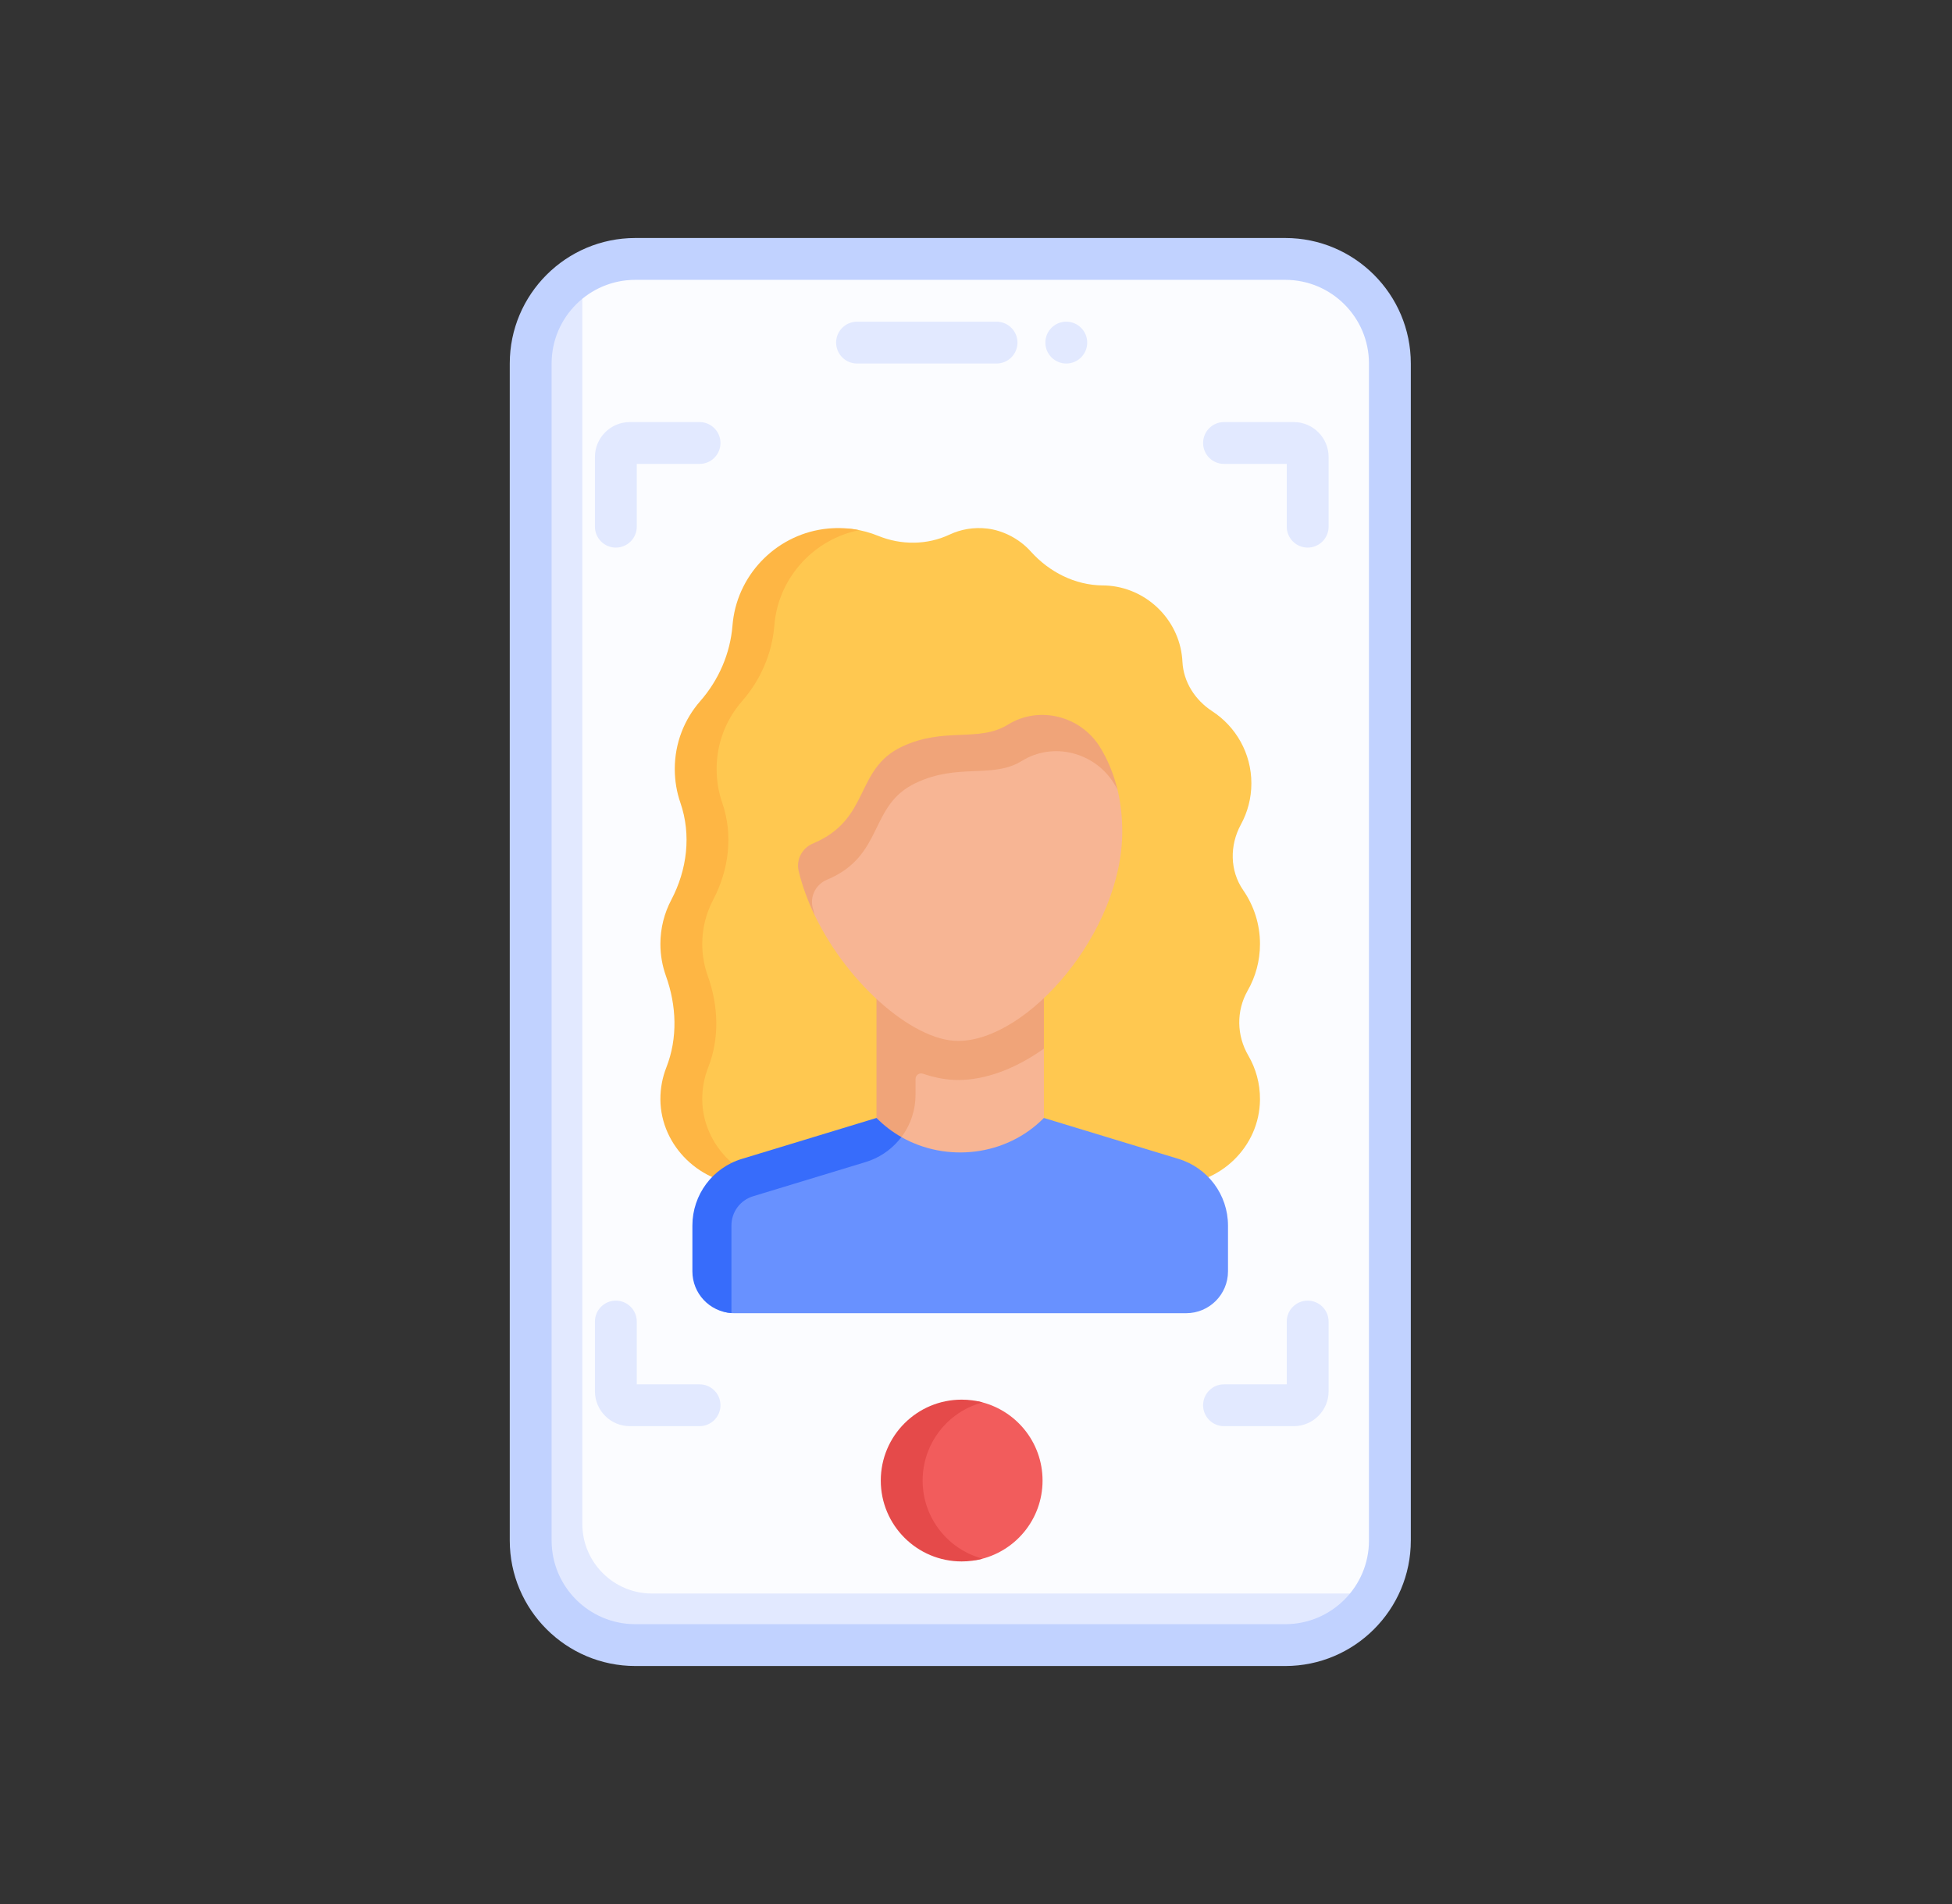 <svg width="41" height="40" viewBox="0 0 41 40" fill="none" xmlns="http://www.w3.org/2000/svg">
<rect x="0" y="0" width="41" height="40" fill="#333333" stroke="none"/>
<path d="M29.285 32.538C29.285 33.752 28.301 34.735 27.088 34.735H13.435C12.222 34.735 11.238 33.752 11.238 32.538V7.812C11.238 6.598 12.222 5.614 13.435 5.614H27.088C28.301 5.614 29.285 6.598 29.285 7.812V32.538Z" fill="#FBFCFF"/>
<path d="M28.836 33.477C28.473 34.19 27.732 34.678 26.877 34.678H13.225C12.011 34.678 11.027 33.694 11.027 32.48V7.754C11.027 6.898 11.517 6.157 12.231 5.794V32.012C12.231 32.821 12.886 33.477 13.696 33.477H28.836Z" fill="#E2E9FF"/>
<path d="M22.396 7.637C22.639 7.637 22.836 7.44 22.836 7.197C22.836 6.955 22.639 6.758 22.396 6.758C22.154 6.758 21.957 6.955 21.957 7.197C21.957 7.44 22.154 7.637 22.396 7.637Z" fill="#E2E9FF"/>
<path d="M26.996 35H13.344C11.89 35 10.707 33.817 10.707 32.363V7.637C10.707 6.183 11.89 5 13.344 5H26.996C28.45 5 29.633 6.183 29.633 7.637V32.363C29.633 33.817 28.45 35 26.996 35ZM13.344 5.879C12.374 5.879 11.586 6.667 11.586 7.637V32.363C11.586 33.333 12.374 34.121 13.344 34.121H26.996C27.965 34.121 28.754 33.333 28.754 32.363V7.637C28.754 6.667 27.965 5.879 26.996 5.879H13.344Z" fill="#C1D2FF"/>
<path d="M20.932 7.637H18.002C17.759 7.637 17.562 7.44 17.562 7.197C17.562 6.955 17.759 6.758 18.002 6.758H20.932C21.174 6.758 21.371 6.955 21.371 7.197C21.371 7.44 21.174 7.637 20.932 7.637Z" fill="#E2E9FF"/>
<path d="M26.22 22.176C25.973 21.753 25.964 21.237 26.206 20.811C26.371 20.522 26.465 20.188 26.465 19.831C26.465 19.411 26.334 19.022 26.112 18.701C25.829 18.291 25.826 17.758 26.064 17.321C26.204 17.064 26.284 16.77 26.284 16.457C26.284 15.822 25.956 15.263 25.461 14.941C25.102 14.707 24.857 14.328 24.836 13.901C24.834 13.878 24.833 13.855 24.831 13.832C24.756 12.997 24.06 12.336 23.223 12.3C23.203 12.3 23.184 12.299 23.164 12.299C22.58 12.294 22.04 12.019 21.65 11.585C21.399 11.306 21.053 11.143 20.743 11.105C20.456 11.07 20.182 11.119 19.944 11.231C19.474 11.452 18.928 11.454 18.447 11.258C18.278 11.189 18.099 11.14 17.913 11.115C17.745 11.091 17.578 11.136 17.399 11.152C16.364 11.25 15.633 12.022 15.511 13.054C15.507 13.084 15.504 13.114 15.502 13.143C15.455 13.729 15.213 14.286 14.826 14.728C14.492 15.109 14.29 15.608 14.29 16.155C14.29 16.403 14.331 16.642 14.408 16.864C14.641 17.538 14.549 18.274 14.216 18.906C14.071 19.182 13.988 19.497 13.988 19.831C13.988 20.066 14.029 20.292 14.104 20.501C14.328 21.125 14.355 21.808 14.113 22.424C14.031 22.633 13.987 22.86 13.988 23.098C13.995 24.085 14.728 24.893 15.715 24.893H24.621C25.62 24.893 26.458 24.097 26.465 23.098C26.467 22.762 26.378 22.447 26.22 22.176Z" fill="#FFC850"/>
<path d="M21.926 23.486L20.168 25.244L18.41 23.486L18.569 22.135L18.41 19.561H21.926L21.826 21.754L21.926 22.03V23.486Z" fill="#F7B594"/>
<path d="M15.588 14.728C15.254 15.109 15.052 15.608 15.052 16.155C15.052 16.404 15.093 16.642 15.17 16.864C15.403 17.539 15.311 18.275 14.978 18.906C14.833 19.182 14.75 19.497 14.75 19.831C14.75 20.066 14.791 20.292 14.866 20.502C15.09 21.125 15.117 21.808 14.875 22.425C14.793 22.633 14.749 22.86 14.75 23.098C14.757 24.085 15.607 24.893 16.595 24.893H15.716C14.728 24.893 13.878 24.085 13.871 23.098C13.87 22.86 13.914 22.633 13.996 22.425C14.238 21.808 14.211 21.125 13.987 20.502C13.912 20.292 13.871 20.066 13.871 19.831C13.871 19.497 13.954 19.182 14.099 18.906C14.432 18.275 14.524 17.539 14.291 16.864C14.214 16.642 14.173 16.404 14.173 16.155C14.173 15.608 14.375 15.109 14.709 14.728C15.096 14.286 15.338 13.729 15.385 13.143C15.387 13.114 15.39 13.084 15.394 13.054C15.516 12.022 16.356 11.202 17.391 11.104C17.617 11.083 17.837 11.095 18.046 11.137C17.116 11.324 16.386 12.098 16.273 13.054C16.269 13.084 16.266 13.114 16.264 13.143C16.217 13.729 15.975 14.286 15.588 14.728Z" fill="#FEB644"/>
<path d="M24.75 24.345L21.926 23.486C21.134 24.292 19.879 24.426 18.933 23.888C18.745 23.781 18.568 23.714 18.41 23.554L15.692 24.373C15.073 24.559 14.649 25.129 14.649 25.776L14.621 26.624C14.621 27.09 14.905 27.556 15.363 27.586C15.383 27.587 15.402 27.588 15.422 27.588H24.914C25.4 27.588 25.793 27.194 25.793 26.709V25.747C25.793 25.101 25.369 24.531 24.75 24.345Z" fill="#6891FF"/>
<path d="M18.41 19.561V23.486C18.489 23.567 18.436 23.784 18.524 23.851C18.611 23.917 18.838 23.834 18.933 23.888C18.933 23.888 18.933 23.888 18.933 23.888C19.031 23.758 19.106 23.614 19.156 23.462C19.205 23.313 19.23 23.156 19.23 22.998V22.667C19.23 22.587 19.31 22.531 19.386 22.557C19.641 22.643 19.888 22.689 20.123 22.689C20.701 22.689 21.328 22.454 21.926 22.03V19.561H18.41Z" fill="#F0A479"/>
<path d="M22.989 15.757C22.583 15.099 21.888 14.875 21.23 15.282C20.614 15.663 19.84 15.321 18.943 15.746C17.944 16.219 18.468 17.212 17.253 17.72C17.024 17.816 16.835 18.061 16.893 18.302C16.957 18.564 16.93 18.824 17.042 19.076C17.714 20.598 19.158 21.868 20.122 21.868C21.588 21.868 23.572 19.581 23.572 17.47C23.572 17.152 23.537 16.856 23.471 16.582C23.392 16.255 23.151 16.018 22.989 15.757Z" fill="#F7B594"/>
<path d="M17.069 19.064C17.01 18.823 17.14 18.578 17.369 18.482C18.584 17.973 18.236 16.922 19.235 16.449C20.132 16.024 20.848 16.366 21.464 15.985C22.121 15.578 22.993 15.802 23.399 16.46C23.423 16.5 23.447 16.541 23.47 16.582C23.39 16.255 23.267 15.96 23.106 15.698C22.7 15.04 21.828 14.816 21.171 15.223C20.555 15.604 19.839 15.263 18.943 15.687C17.943 16.161 18.291 17.212 17.076 17.72C16.847 17.816 16.717 18.061 16.776 18.302C16.852 18.617 16.968 18.928 17.112 19.228C17.097 19.174 17.082 19.119 17.069 19.064Z" fill="#F0A479"/>
<path d="M18.933 23.888C18.916 23.911 18.898 23.933 18.879 23.955C18.695 24.171 18.453 24.331 18.181 24.413L15.822 25.13C15.548 25.212 15.363 25.461 15.363 25.747V27.585C14.905 27.556 14.543 27.174 14.543 26.709V25.747C14.543 25.101 14.967 24.53 15.586 24.345L18.41 23.486C18.568 23.647 18.744 23.78 18.933 23.888Z" fill="#376CFB"/>
<path d="M12.935 11.504C12.693 11.504 12.496 11.307 12.496 11.065V9.6C12.496 9.196 12.825 8.867 13.229 8.867H14.693C14.936 8.867 15.133 9.064 15.133 9.307C15.133 9.549 14.936 9.746 14.693 9.746H13.375V11.065C13.375 11.307 13.178 11.504 12.935 11.504Z" fill="#E2E9FF"/>
<path d="M14.693 29.961H13.229C12.825 29.961 12.496 29.632 12.496 29.229V27.764C12.496 27.521 12.693 27.324 12.935 27.324C13.178 27.324 13.375 27.521 13.375 27.764V29.082H14.693C14.936 29.082 15.133 29.279 15.133 29.521C15.133 29.764 14.936 29.961 14.693 29.961Z" fill="#E2E9FF"/>
<path d="M27.174 29.961H25.709C25.466 29.961 25.27 29.764 25.27 29.521C25.27 29.279 25.466 29.082 25.709 29.082H27.027V27.764C27.027 27.521 27.224 27.324 27.467 27.324C27.709 27.324 27.906 27.521 27.906 27.764V29.229C27.906 29.632 27.578 29.961 27.174 29.961Z" fill="#E2E9FF"/>
<path d="M27.467 11.504C27.224 11.504 27.027 11.307 27.027 11.065V9.746H25.709C25.466 9.746 25.27 9.549 25.27 9.307C25.27 9.064 25.466 8.867 25.709 8.867H27.174C27.578 8.867 27.906 9.196 27.906 9.6V11.065C27.906 11.307 27.709 11.504 27.467 11.504Z" fill="#E2E9FF"/>
<path d="M21.898 31.104C21.898 30.29 21.327 29.611 20.564 29.444C20.446 29.418 20.295 29.45 20.169 29.45C19.231 29.45 18.598 30.165 18.598 31.104C18.598 32.042 19.248 32.745 20.187 32.745C20.304 32.745 20.431 32.791 20.541 32.768C21.316 32.61 21.898 31.925 21.898 31.104Z" fill="#F25C5C"/>
<path d="M20.639 32.745C20.499 32.783 20.351 32.803 20.199 32.803C19.261 32.803 18.5 32.042 18.5 31.104C18.5 30.165 19.261 29.404 20.199 29.404C20.351 29.404 20.499 29.424 20.639 29.462C19.913 29.655 19.379 30.317 19.379 31.104C19.379 31.89 19.913 32.552 20.639 32.745Z" fill="#E54A4A"/>
</svg>
